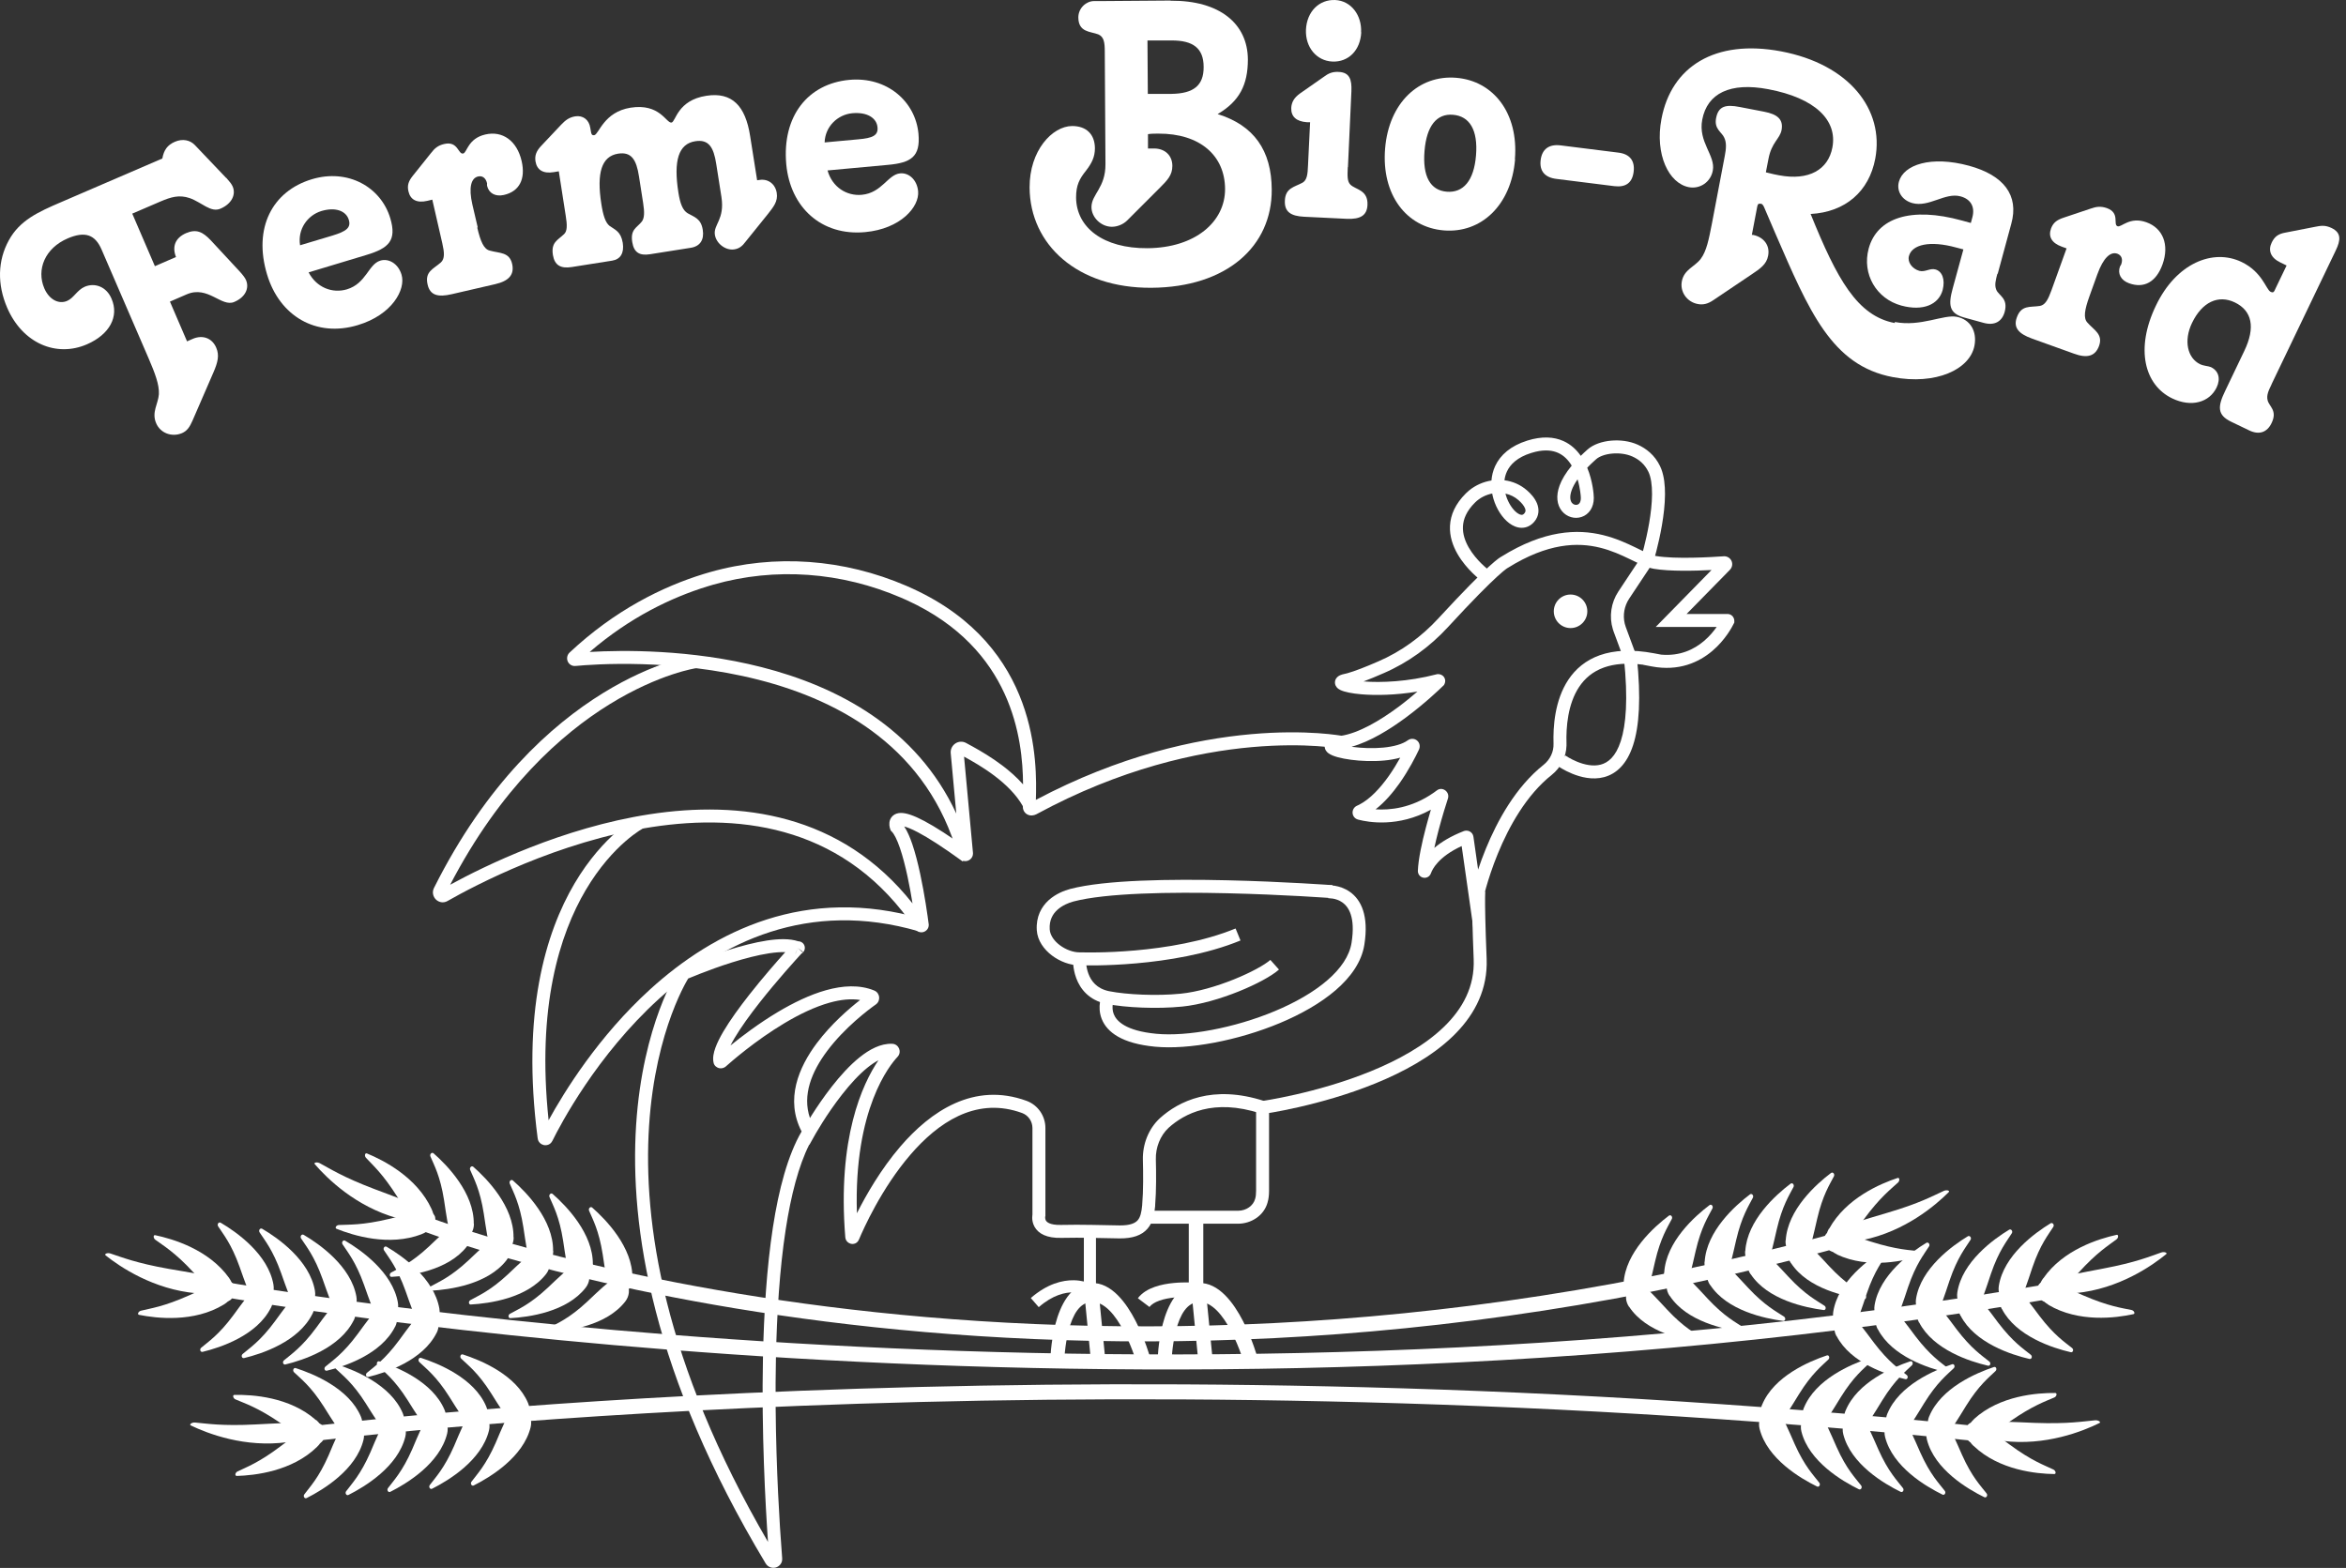 <svg xmlns="http://www.w3.org/2000/svg" fill="none" viewBox="0 0 196 131" height="131" width="196">
<rect x="0" y="0" width="196" height="131" fill="#333333" stroke="none"/>
<path fill="white" d="M125.438 46.505C129.001 44.29 131.772 44.175 133.938 44.709C135.007 44.972 135.908 45.388 136.647 45.745C137.022 45.927 137.342 46.087 137.636 46.215C137.93 46.342 138.162 46.422 138.351 46.454C139.963 46.73 142.984 46.55 144.013 46.477L144.031 46.475H144.051C144.327 46.475 144.568 46.639 144.67 46.884C144.774 47.133 144.715 47.417 144.522 47.612L144.523 47.613L140.908 51.298H144.326C144.427 51.298 144.548 51.325 144.659 51.405C144.766 51.483 144.824 51.581 144.853 51.655C144.881 51.724 144.89 51.785 144.893 51.818C144.896 51.852 144.896 51.881 144.896 51.883V52.011L144.838 52.126C144.717 52.367 144.154 53.458 143.054 54.389C141.937 55.333 140.263 56.111 137.986 55.678L137.283 55.545L137.285 55.537C135.905 55.358 134.839 55.474 134.017 55.765C133.065 56.102 132.402 56.685 131.934 57.387C130.98 58.819 130.833 60.764 130.875 62.102V62.295C130.849 63.253 130.389 64.142 129.648 64.737L129.644 64.74C127.522 66.423 126.068 69.057 125.14 71.32C124.679 72.444 124.355 73.462 124.146 74.196C124.042 74.563 123.965 74.859 123.916 75.062C123.892 75.164 123.874 75.243 123.863 75.295C123.857 75.321 123.853 75.34 123.85 75.353C123.849 75.359 123.848 75.364 123.847 75.367L123.846 75.37L123.218 78.411L122.117 70.689C120.142 71.6 119.66 72.65 119.552 72.957L119.551 72.956C119.521 73.045 119.471 73.131 119.395 73.198C119.28 73.301 119.141 73.341 119.02 73.341C118.9 73.341 118.761 73.301 118.645 73.198C118.52 73.087 118.458 72.931 118.458 72.776V72.755C118.496 71.758 118.808 70.357 119.129 69.136C119.27 68.601 119.415 68.091 119.546 67.649C116.817 69.151 114.307 68.697 113.491 68.484C113.488 68.484 113.485 68.482 113.481 68.481C113.474 68.479 113.465 68.479 113.458 68.477V68.474C113.156 68.397 113.002 68.129 113.002 67.888C113.002 67.654 113.137 67.419 113.38 67.314L113.562 67.228C114.467 66.763 115.316 65.842 116.027 64.838C116.401 64.308 116.723 63.773 116.984 63.303C116.562 63.421 116.112 63.496 115.669 63.539C114.713 63.631 113.703 63.588 112.872 63.478C112.456 63.423 112.076 63.35 111.763 63.264C111.473 63.185 111.168 63.076 110.964 62.916C110.871 62.842 110.68 62.663 110.673 62.374C110.665 62.057 110.877 61.866 110.998 61.785C111.129 61.697 111.286 61.64 111.437 61.597C111.595 61.553 111.785 61.515 112.004 61.483C113.498 61.266 115.283 60.211 116.819 59.072C117.418 58.628 117.961 58.177 118.422 57.782C116.565 58.087 114.902 58.109 113.723 58.007C112.965 57.942 112.335 57.82 111.988 57.652C111.903 57.61 111.772 57.538 111.672 57.413C111.618 57.346 111.556 57.243 111.537 57.106C111.516 56.961 111.55 56.824 111.613 56.714C111.721 56.528 111.898 56.443 111.984 56.407C112.09 56.362 112.21 56.329 112.332 56.305L112.565 56.249C113.161 56.085 114.117 55.714 115.157 55.257L115.16 55.256C117.063 54.436 118.764 53.197 120.174 51.662C122.338 49.31 123.628 48.036 124.383 47.348C124.76 47.004 125.008 46.801 125.168 46.681C125.249 46.621 125.311 46.58 125.357 46.551C125.38 46.537 125.4 46.526 125.418 46.516C125.425 46.513 125.431 46.508 125.438 46.505ZM142.992 47.625C141.602 47.695 139.494 47.748 138.169 47.522C137.85 47.467 137.524 47.346 137.204 47.207C136.884 47.068 136.532 46.893 136.176 46.721C135.448 46.369 134.632 45.994 133.678 45.759C131.805 45.298 129.319 45.354 125.971 47.447L125.937 47.468L125.921 47.475C125.905 47.485 125.871 47.508 125.816 47.55C125.692 47.642 125.472 47.819 125.112 48.148C124.39 48.806 123.125 50.053 120.972 52.394C119.466 54.034 117.642 55.363 115.591 56.247C115.014 56.501 114.438 56.74 113.92 56.934C115.375 57.047 117.613 56.966 120.017 56.34L120.085 56.324H120.154C120.234 56.324 120.389 56.34 120.531 56.453C120.612 56.518 120.699 56.626 120.731 56.779C120.762 56.931 120.725 57.062 120.681 57.15L120.641 57.232L120.576 57.295C120.265 57.599 119.035 58.777 117.464 59.942C116.132 60.929 114.489 61.955 112.922 62.39C112.952 62.394 112.983 62.401 113.015 62.405C113.778 62.506 114.705 62.544 115.566 62.462C116.445 62.377 117.175 62.173 117.612 61.855C117.817 61.704 118.11 61.677 118.345 61.838C118.62 62.028 118.664 62.361 118.558 62.608L118.551 62.624C118.284 63.196 117.707 64.336 116.909 65.464C116.368 66.228 115.697 67.018 114.927 67.62C116.111 67.7 117.918 67.528 119.768 66.239L120.03 66.049C120.484 65.681 121.115 66.136 120.982 66.671L120.978 66.689L120.972 66.707C120.837 67.12 120.493 68.203 120.175 69.411C120.05 69.886 119.935 70.374 119.834 70.842C120.395 70.366 121.181 69.873 122.282 69.443L122.295 69.437L122.307 69.433C122.419 69.396 122.587 69.375 122.759 69.451C122.944 69.534 123.075 69.708 123.101 69.914L123.49 72.654C123.668 72.123 123.882 71.532 124.138 70.909C125.09 68.586 126.631 65.748 128.969 63.893C129.507 63.46 129.815 62.812 129.792 62.139C129.748 60.748 129.883 58.511 131.033 56.786C131.618 55.909 132.463 55.166 133.656 54.744C134.842 54.325 136.335 54.233 138.202 54.585L138.786 54.695C140.372 54.833 141.535 54.254 142.355 53.561C142.82 53.167 143.174 52.737 143.423 52.381H138.329L142.992 47.625ZM125.926 47.472H125.923C125.925 47.471 125.928 47.472 125.93 47.471C125.929 47.471 125.927 47.471 125.926 47.472Z"></path>
<path fill="white" d="M136.749 54.873C137.117 58.347 136.947 60.696 136.441 62.255C135.926 63.841 135.045 64.654 134.017 64.929C133.036 65.191 132.044 64.926 131.349 64.641C130.993 64.495 130.694 64.336 130.483 64.212C130.377 64.15 130.293 64.096 130.233 64.057C130.204 64.038 130.181 64.022 130.164 64.011C130.156 64.005 130.149 64 130.145 63.997C130.142 63.995 130.139 63.994 130.137 63.992L130.136 63.991C130.139 63.986 130.168 63.944 130.449 63.55C130.735 63.149 130.761 63.113 130.764 63.11H130.765C130.767 63.111 130.771 63.114 130.776 63.118C130.787 63.126 130.804 63.137 130.827 63.152C130.873 63.182 130.942 63.226 131.03 63.278C131.208 63.382 131.461 63.518 131.759 63.64C132.372 63.891 133.095 64.054 133.737 63.883C134.332 63.724 134.981 63.243 135.41 61.921C135.847 60.573 136.034 58.4 135.672 54.986L136.749 54.873Z"></path>
<path fill="white" d="M131.214 52.475C131.988 52.475 132.615 51.848 132.615 51.075C132.615 50.301 131.988 49.674 131.214 49.674C130.441 49.674 129.814 50.301 129.814 51.075C129.814 51.848 130.441 52.475 131.214 52.475Z"></path>
<path fill="white" d="M132.074 41.602C132.074 41.473 132.026 40.804 131.801 40.048C131.565 40.386 131.408 40.684 131.314 40.941C131.089 41.553 131.218 41.878 131.331 42.017C131.458 42.172 131.65 42.212 131.792 42.165C131.897 42.129 132.074 42.01 132.074 41.602ZM125.813 41.379C126.012 42.042 126.385 42.579 126.74 42.844C126.915 42.975 127.049 43.014 127.13 43.015C127.189 43.016 127.262 43 127.354 42.894C127.467 42.762 127.48 42.642 127.407 42.462C127.319 42.248 127.119 42.008 126.874 41.795L126.871 41.791C126.554 41.511 126.177 41.329 125.777 41.241C125.788 41.287 125.8 41.334 125.813 41.379ZM133.157 41.602C133.157 42.4 132.75 42.985 132.138 43.191C131.563 43.384 130.904 43.202 130.495 42.703C130.072 42.188 129.98 41.431 130.297 40.567C130.482 40.064 130.81 39.51 131.311 38.904C131.029 38.438 130.662 38.057 130.18 37.84C129.727 37.635 129.119 37.55 128.292 37.744L127.924 37.846C126.772 38.206 126.179 38.793 125.899 39.395C125.791 39.628 125.724 39.875 125.693 40.127C126.375 40.215 127.033 40.493 127.583 40.977H127.584C127.887 41.241 128.23 41.614 128.409 42.053C128.602 42.526 128.609 43.099 128.174 43.603H128.172C127.889 43.93 127.52 44.103 127.116 44.098C126.734 44.093 126.382 43.929 126.091 43.712C125.511 43.278 125.025 42.522 124.775 41.688C124.732 41.541 124.697 41.389 124.668 41.234C124.144 41.337 123.638 41.587 123.234 41.986C122.512 42.701 122.254 43.382 122.223 43.985C122.192 44.602 122.396 45.204 122.714 45.755C123.032 46.305 123.448 46.774 123.791 47.11C123.961 47.276 124.11 47.407 124.216 47.495C124.268 47.538 124.309 47.571 124.337 47.592C124.351 47.603 124.362 47.611 124.368 47.616C124.37 47.618 124.372 47.619 124.374 47.62C124.373 47.621 124.362 47.636 124.052 48.056C123.756 48.456 123.733 48.489 123.731 48.492H123.729V48.49L123.712 48.479L123.522 48.327C123.398 48.224 123.228 48.073 123.034 47.884C122.649 47.508 122.162 46.962 121.778 46.298C121.394 45.634 121.096 44.821 121.142 43.929C121.188 43.022 121.585 42.097 122.473 41.217L122.739 40.977C123.281 40.534 123.932 40.252 124.606 40.145C124.639 39.74 124.734 39.332 124.916 38.938C125.347 38.011 126.213 37.246 127.601 36.812L127.603 36.81C128.815 36.434 129.816 36.487 130.626 36.853C131.253 37.136 131.72 37.587 132.068 38.085C132.243 37.913 132.429 37.736 132.631 37.558C133.132 37.114 133.875 36.881 134.601 36.816C135.336 36.75 136.142 36.846 136.819 37.15C137.534 37.466 138.249 38.025 138.69 38.941L138.8 39.198C139.034 39.816 139.108 40.559 139.105 41.296C139.101 42.151 138.99 43.061 138.848 43.886C138.706 44.714 138.53 45.469 138.39 46.017C138.32 46.291 138.259 46.515 138.215 46.67C138.193 46.748 138.175 46.809 138.163 46.85C138.157 46.871 138.152 46.887 138.149 46.898C138.147 46.904 138.145 46.908 138.145 46.911L138.143 46.914V46.915L138.121 46.991L138.077 47.056L136.113 50.015C135.702 50.635 135.569 51.394 135.743 52.111L135.836 52.416L135.838 52.417L136.703 54.757L135.688 55.132L134.822 52.794L134.75 52.581C134.422 51.508 134.594 50.35 135.21 49.418L137.129 46.525C137.14 46.487 137.155 46.437 137.173 46.374C137.215 46.227 137.273 46.013 137.341 45.749C137.476 45.221 137.645 44.494 137.781 43.703C137.917 42.91 138.018 42.064 138.022 41.29C138.026 40.505 137.929 39.853 137.716 39.412L137.714 39.411C137.405 38.769 136.908 38.374 136.382 38.142L136.378 38.14C135.901 37.926 135.287 37.842 134.698 37.895C134.1 37.949 133.614 38.135 133.35 38.369H133.349C133.069 38.616 132.823 38.853 132.607 39.078C133.079 40.217 133.157 41.364 133.157 41.602Z"></path>
<path fill="white" d="M59.312 47.803C64.758 46.257 70.506 46.702 75.721 48.945L76.268 49.189C86.85 54.052 86.627 63.809 86.544 66.829C93.566 63.108 99.893 61.754 104.504 61.343C106.86 61.132 108.767 61.167 110.089 61.255C110.75 61.299 111.266 61.356 111.618 61.403C111.794 61.426 111.93 61.447 112.023 61.462C112.069 61.47 112.105 61.476 112.13 61.481C112.142 61.483 112.151 61.484 112.158 61.485C112.161 61.486 112.164 61.487 112.166 61.488H112.169L111.966 62.551C111.965 62.551 111.963 62.551 111.961 62.551C111.956 62.55 111.949 62.548 111.939 62.547C111.92 62.543 111.889 62.538 111.848 62.531C111.766 62.518 111.64 62.498 111.476 62.476C111.145 62.432 110.653 62.377 110.017 62.335C108.745 62.251 106.894 62.217 104.6 62.421C100.013 62.831 93.653 64.197 86.594 68.026L86.579 68.035V68.033C86.388 68.129 86.092 68.197 85.813 68.038C85.527 67.874 85.445 67.581 85.451 67.347C84.904 66.381 84.028 65.531 83.092 64.823C82.157 64.115 81.204 63.578 80.544 63.217L81.288 71.254L81.29 71.279V71.303C81.29 71.651 81.034 71.893 80.755 71.939C80.618 71.962 80.46 71.941 80.318 71.853C80.175 71.765 80.083 71.628 80.042 71.48L80.04 71.481C77.53 62.619 70.374 58.579 63.36 56.791C56.342 55.002 49.574 55.499 48.08 55.642L48.079 55.64C47.751 55.674 47.505 55.464 47.419 55.227C47.338 55.003 47.379 54.727 47.574 54.532L47.587 54.52C51.38 50.963 55.383 49.004 58.786 47.958L59.312 47.803ZM75.294 49.941C70.298 47.791 64.804 47.368 59.606 48.843L59.105 48.993C56.114 49.912 52.637 51.568 49.265 54.471C51.963 54.314 57.699 54.229 63.628 55.74C69.95 57.352 76.572 60.803 79.895 67.973L79.43 62.936V62.934C79.362 62.239 80.1 61.736 80.72 62.079L81.291 62.39C81.952 62.757 82.854 63.286 83.745 63.96C84.339 64.41 84.944 64.936 85.473 65.536C85.446 61.756 84.588 54.201 75.808 50.169L75.294 49.941Z"></path>
<path fill="white" d="M58 54.755C58.001 54.755 58.002 54.755 58.079 55.291L58.157 55.827C58.156 55.827 58.154 55.826 58.152 55.827C58.148 55.827 58.14 55.829 58.13 55.831C58.109 55.834 58.077 55.84 58.034 55.848C57.946 55.864 57.813 55.891 57.639 55.931C57.291 56.011 56.779 56.146 56.135 56.361C54.846 56.792 53.028 57.546 50.941 58.833C46.897 61.327 41.821 65.835 37.609 73.92C40.487 72.349 47.003 69.15 54.275 68.032C61.817 66.873 70.265 67.944 76.238 75.479C76.126 74.793 75.987 74.009 75.82 73.231C75.636 72.378 75.423 71.543 75.188 70.855C74.943 70.141 74.703 69.677 74.504 69.478L74.421 69.395L74.38 69.286L74.886 69.094C74.379 69.285 74.379 69.285 74.378 69.285V69.282C74.378 69.28 74.376 69.278 74.376 69.276C74.374 69.272 74.373 69.268 74.371 69.263C74.368 69.254 74.365 69.24 74.36 69.225C74.351 69.196 74.339 69.156 74.329 69.108C74.31 69.019 74.29 68.877 74.308 68.719C74.327 68.557 74.393 68.34 74.582 68.166C74.772 67.991 75.017 67.924 75.261 67.921C75.715 67.916 76.34 68.127 77.217 68.592C78.117 69.069 79.357 69.855 81.067 71.097L80.749 71.535L80.43 71.974C78.74 70.746 77.546 69.992 76.709 69.548C76.151 69.252 75.779 69.114 75.543 69.052C75.808 69.444 76.026 69.965 76.212 70.506C76.466 71.25 76.689 72.131 76.877 73.004C77.253 74.752 77.501 76.52 77.589 77.214L77.593 77.247V77.283C77.593 77.609 77.355 77.822 77.12 77.878C76.88 77.934 76.611 77.843 76.458 77.611V77.613C70.78 69.176 62.239 67.904 54.44 69.103C46.626 70.304 39.667 73.979 37.382 75.283L37.379 75.284C37.02 75.487 36.637 75.372 36.413 75.149C36.192 74.928 36.082 74.561 36.248 74.207L36.254 74.195C40.632 65.445 46.038 60.584 50.373 57.911C52.538 56.575 54.432 55.789 55.791 55.334C56.47 55.108 57.016 54.964 57.395 54.876C57.585 54.833 57.733 54.802 57.835 54.783C57.886 54.774 57.926 54.767 57.954 54.762C57.968 54.76 57.98 54.759 57.987 54.758C57.991 54.757 57.994 54.755 57.996 54.755H58Z"></path>
<path fill="white" d="M53.766 69.186L53.746 69.196C53.73 69.205 53.704 69.219 53.67 69.24C53.6 69.28 53.495 69.345 53.359 69.436C53.088 69.616 52.696 69.902 52.231 70.308C51.303 71.121 50.08 72.423 48.936 74.362C46.755 78.058 44.835 84.112 45.834 93.596C47.135 91.224 49.989 86.594 54.321 82.655C59.673 77.789 67.332 73.933 77.074 76.776L76.77 77.816C67.511 75.114 60.231 78.745 55.05 83.456C49.858 88.177 46.828 93.94 46.147 95.325L46.144 95.323C45.985 95.658 45.64 95.719 45.418 95.666C45.221 95.619 44.958 95.44 44.924 95.112L44.921 95.113C43.551 84.628 45.58 77.919 48.002 73.812C49.212 71.763 50.513 70.374 51.519 69.493C52.022 69.053 52.45 68.739 52.757 68.534C52.911 68.432 53.034 68.357 53.121 68.306C53.164 68.281 53.2 68.26 53.224 68.247C53.236 68.24 53.246 68.235 53.254 68.231L53.265 68.226L53.266 68.224L53.766 69.186Z"></path>
<path fill="white" d="M65.607 79.55C65.229 79.537 64.774 79.57 64.255 79.649C63.29 79.796 62.202 80.083 61.17 80.406C60.141 80.729 59.183 81.084 58.481 81.358C58.13 81.495 57.844 81.612 57.646 81.694C57.588 81.718 57.537 81.738 57.495 81.756C57.486 81.771 57.477 81.788 57.467 81.805C57.391 81.933 57.279 82.128 57.144 82.389C56.873 82.912 56.503 83.701 56.115 84.747C55.339 86.838 54.492 89.964 54.227 94.067C53.711 102.049 55.397 113.77 64.163 128.826C63.945 125.673 63.615 119.681 63.743 113.438C63.819 109.729 64.055 105.919 64.572 102.556C65.064 99.359 65.82 96.509 66.972 94.535C65.584 91.861 66.728 89.178 68.239 87.159C69.435 85.561 70.931 84.272 71.861 83.548C71.101 83.425 70.241 83.513 69.317 83.771C68.071 84.118 66.766 84.754 65.544 85.483C63.102 86.939 61.074 88.716 60.633 89.108L60.604 89.133L60.573 89.154C60.399 89.27 60.2 89.277 60.053 89.238C59.915 89.201 59.66 89.063 59.612 88.763C59.529 88.374 59.625 87.943 59.767 87.548C59.917 87.131 60.151 86.668 60.432 86.189C60.997 85.23 61.79 84.142 62.601 83.109C63.716 81.691 64.889 80.351 65.607 79.55ZM87.324 101.658C87.322 101.674 87.32 101.703 87.32 101.738C87.321 101.81 87.336 101.892 87.376 101.967C87.431 102.067 87.654 102.368 88.647 102.342C90.32 102.298 92.354 102.37 93.546 102.384C94.471 102.391 94.86 102.172 95.055 101.947C95.272 101.695 95.369 101.304 95.427 100.689V100.65L95.428 100.627C95.526 99.505 95.513 98.001 95.484 96.89C95.452 95.64 95.936 94.313 96.916 93.416L96.92 93.412C98.457 92.032 101.282 90.574 105.651 92L105.316 93.031C101.368 91.742 98.937 93.057 97.643 94.218C96.922 94.881 96.542 95.891 96.567 96.862C96.596 97.96 96.609 99.491 96.51 100.674V100.757L96.507 100.782C96.449 101.405 96.337 102.116 95.874 102.653C95.386 103.219 94.62 103.476 93.539 103.468H93.536C92.302 103.454 90.323 103.382 88.675 103.425C87.46 103.456 86.751 103.079 86.426 102.486C86.278 102.214 86.24 101.945 86.237 101.754C86.236 101.657 86.243 101.574 86.251 101.514C86.253 101.502 86.255 101.491 86.257 101.48V94.248C86.257 93.689 85.916 93.19 85.4 92.996L85.05 92.876C81.446 91.75 78.395 93.761 76.046 96.494C73.635 99.3 72.123 102.703 71.761 103.569L71.758 103.567C71.705 103.699 71.607 103.818 71.461 103.883C71.304 103.953 71.151 103.938 71.046 103.906C70.861 103.848 70.643 103.668 70.623 103.374L70.622 103.375C69.945 95.084 72.054 90.561 73.39 88.588C73.11 88.733 72.814 88.93 72.504 89.177C71.76 89.772 71.02 90.593 70.357 91.439C69.697 92.281 69.126 93.129 68.721 93.77C68.519 94.089 68.358 94.357 68.249 94.543C68.194 94.635 68.151 94.708 68.123 94.757C68.109 94.781 68.099 94.8 68.092 94.812C68.088 94.818 68.085 94.823 68.084 94.826L68.082 94.829L67.622 95.651L67.61 95.63C66.722 97.397 66.083 99.862 65.643 102.721C65.135 106.018 64.902 109.777 64.826 113.46C64.713 118.986 64.958 124.317 65.166 127.63L65.348 130.202V130.207C65.376 130.598 65.109 130.878 64.819 130.962C64.523 131.048 64.167 130.948 63.972 130.631L63.968 130.625C54.459 114.802 52.599 102.438 53.145 93.997C53.418 89.78 54.29 86.551 55.099 84.37C55.504 83.28 55.894 82.451 56.184 81.891C56.329 81.612 56.448 81.398 56.533 81.254C56.576 81.182 56.61 81.127 56.634 81.089C56.645 81.07 56.655 81.055 56.662 81.045L56.673 81.028C56.673 81.028 56.674 81.027 56.767 81.089L56.675 81.027L56.763 80.893L56.91 80.828C56.911 80.828 56.914 80.826 56.916 80.825C56.919 80.823 56.925 80.821 56.932 80.818C56.947 80.812 56.968 80.804 56.995 80.793C57.049 80.769 57.13 80.735 57.231 80.692C57.435 80.608 57.729 80.488 58.087 80.349C58.804 80.069 59.787 79.706 60.846 79.374C61.902 79.043 63.05 78.737 64.093 78.579C65.03 78.437 65.971 78.403 66.69 78.644C66.933 78.646 67.14 78.801 67.213 79.02C67.251 79.133 67.254 79.269 67.201 79.402C67.15 79.527 67.059 79.618 66.956 79.676C66.492 80.18 64.918 81.913 63.451 83.779C62.651 84.797 61.894 85.84 61.366 86.738C61.238 86.954 61.125 87.159 61.03 87.35C61.975 86.581 63.395 85.504 64.988 84.553C66.254 83.799 67.651 83.11 69.025 82.727C70.395 82.346 71.802 82.25 73.041 82.758L73.04 82.76C73.304 82.863 73.424 83.101 73.448 83.29C73.472 83.485 73.412 83.732 73.204 83.899L73.191 83.909L73.177 83.919C72.578 84.342 70.583 85.833 69.106 87.808C67.814 89.534 67.011 91.493 67.669 93.413C67.713 93.343 67.757 93.268 67.806 93.192C68.223 92.532 68.814 91.65 69.504 90.77C70.191 89.894 70.99 89 71.827 88.331C72.641 87.68 73.575 87.173 74.525 87.209C74.529 87.209 74.534 87.209 74.538 87.209C74.542 87.209 74.547 87.21 74.552 87.21C74.85 87.221 75.043 87.427 75.118 87.615C75.192 87.798 75.195 88.078 74.989 88.294L74.99 88.296C74.361 88.96 71.317 92.64 71.592 101.366C72.359 99.843 73.59 97.692 75.224 95.789C77.735 92.867 81.356 90.362 85.772 91.978L85.775 91.979C86.728 92.334 87.34 93.248 87.34 94.248V101.592L87.324 101.654V101.658ZM66.456 79.67C66.46 79.672 66.463 79.673 66.466 79.674L66.656 79.202L67.05 79.569C67.067 79.551 67.082 79.538 67.089 79.528L66.656 79.202L66.456 79.67ZM87.326 101.649L87.327 101.647L87.326 101.652V101.649Z"></path>
<path fill="white" d="M95.304 73.583C97.625 73.484 100.18 73.493 102.551 73.548C104.922 73.603 107.116 73.705 108.716 73.793C109.516 73.837 110.168 73.878 110.621 73.907C110.847 73.922 111.024 73.934 111.144 73.943C111.204 73.947 111.25 73.949 111.281 73.951C111.296 73.952 111.308 73.953 111.316 73.954C111.32 73.954 111.322 73.955 111.324 73.955H111.327L111.248 75.035H111.245C111.244 75.035 111.241 75.034 111.237 75.034C111.229 75.034 111.218 75.032 111.203 75.031C111.173 75.029 111.127 75.027 111.068 75.023C110.949 75.014 110.775 75.002 110.55 74.988C110.101 74.958 109.453 74.917 108.657 74.873C107.064 74.786 104.882 74.686 102.525 74.631C100.167 74.576 97.638 74.567 95.351 74.665C93.054 74.763 91.036 74.964 89.681 75.32C89.293 75.424 88.759 75.638 88.346 76.011C87.951 76.367 87.654 76.876 87.7 77.651L87.724 77.822C87.808 78.223 88.094 78.63 88.537 78.965C89.04 79.346 89.665 79.57 90.193 79.57H90.503C90.506 79.57 90.511 79.572 90.517 79.572C90.53 79.572 90.551 79.573 90.578 79.573C90.631 79.574 90.711 79.575 90.815 79.576C91.023 79.578 91.329 79.579 91.714 79.573C92.484 79.561 93.569 79.52 94.825 79.41C97.346 79.188 100.522 78.686 103.228 77.575L103.434 78.076L103.638 78.578C100.785 79.748 97.484 80.263 94.919 80.488C93.633 80.602 92.521 80.643 91.731 80.656C91.336 80.662 91.021 80.661 90.803 80.659C90.695 80.658 90.611 80.657 90.554 80.656C90.525 80.656 90.503 80.654 90.487 80.653H90.193C89.392 80.653 88.543 80.328 87.883 79.828C87.227 79.331 86.677 78.596 86.62 77.722V77.719C86.551 76.575 87.011 75.757 87.619 75.207C88.209 74.675 88.925 74.403 89.403 74.275L89.404 74.274C90.879 73.887 92.995 73.681 95.304 73.583Z"></path>
<path fill="white" d="M89.652 80.078L90.732 80.146C90.732 80.148 90.733 80.153 90.732 80.16C90.732 80.174 90.731 80.197 90.731 80.228C90.731 80.289 90.734 80.382 90.744 80.496C90.764 80.725 90.815 81.032 90.931 81.347C91.157 81.96 91.623 82.601 92.664 82.815C94.136 83.107 96.667 83.221 98.627 83.024H98.629C100.025 82.886 101.658 82.404 103.085 81.83C104.526 81.249 105.673 80.61 106.133 80.2L106.494 80.603L106.854 81.007C106.246 81.549 104.953 82.246 103.49 82.835C102.01 83.43 100.271 83.951 98.736 84.103V84.101C96.683 84.308 94.045 84.192 92.456 83.877H92.451C90.955 83.571 90.237 82.596 89.915 81.722C89.757 81.294 89.691 80.888 89.665 80.593C89.652 80.445 89.648 80.321 89.648 80.232C89.648 80.188 89.649 80.151 89.649 80.125C89.65 80.112 89.65 80.102 89.651 80.094V80.078H89.652Z"></path>
<path fill="white" d="M111.093 73.967C111.201 73.97 111.35 73.979 111.525 74.008C111.871 74.066 112.338 74.201 112.782 74.517C113.722 75.185 114.369 76.508 113.988 78.924C113.762 80.374 112.84 81.654 111.585 82.734C110.326 83.817 108.687 84.742 106.926 85.478C103.416 86.945 99.3 87.715 96.508 87.452C93.742 87.191 92.489 86.245 92.048 85.141C91.838 84.613 91.843 84.112 91.896 83.753C91.923 83.573 91.963 83.423 91.996 83.316C92.013 83.263 92.028 83.22 92.04 83.188C92.046 83.172 92.051 83.158 92.055 83.148C92.057 83.144 92.06 83.139 92.061 83.136C92.062 83.134 92.063 83.131 92.064 83.13V83.129L92.065 83.127C92.069 83.128 92.108 83.147 92.56 83.347C93.028 83.555 93.054 83.566 93.055 83.566V83.564L93.057 83.563C93.056 83.565 93.055 83.569 93.052 83.574C93.047 83.587 93.038 83.611 93.028 83.642C93.009 83.704 92.985 83.797 92.968 83.911C92.934 84.142 92.934 84.44 93.054 84.74C93.274 85.293 94.021 86.129 96.61 86.373C99.175 86.615 103.11 85.899 106.509 84.478C108.203 83.77 109.733 82.9 110.879 81.913C112.029 80.923 112.748 79.857 112.919 78.759V78.757C113.26 76.597 112.652 75.753 112.155 75.4C111.882 75.206 111.584 75.116 111.347 75.077C111.23 75.058 111.131 75.05 111.065 75.049H110.98C110.98 75.042 110.977 74.987 110.941 74.51L110.901 73.97H110.904C110.905 73.97 110.907 73.969 110.908 73.969C110.912 73.968 110.917 73.969 110.923 73.969C110.933 73.968 110.946 73.968 110.962 73.967C110.995 73.966 111.039 73.966 111.093 73.967Z"></path>
<path fill="white" d="M104.942 99.49V92.058L105.409 91.994H105.411C105.413 91.993 105.416 91.993 105.42 91.992C105.428 91.991 105.441 91.989 105.458 91.987C105.492 91.982 105.542 91.974 105.607 91.964C105.74 91.943 105.936 91.911 106.186 91.867C106.685 91.778 107.401 91.641 108.258 91.445C109.976 91.053 112.255 90.431 114.515 89.509C116.781 88.585 118.995 87.373 120.611 85.817C122.218 84.271 123.211 82.408 123.121 80.147C123.005 77.223 122.984 75.75 122.991 75.005C122.995 74.635 123.005 74.43 123.018 74.311C123.024 74.257 123.033 74.193 123.052 74.132C123.06 74.105 123.082 74.039 123.131 73.97C123.157 73.933 123.203 73.877 123.275 73.829C123.311 73.804 123.356 73.781 123.409 73.764C123.435 73.755 123.462 73.749 123.49 73.744C123.504 73.742 123.518 73.74 123.533 73.739C123.539 73.738 123.55 73.737 123.554 73.737C123.565 73.737 123.576 73.737 123.576 74.279C123.576 74.82 123.587 74.82 123.597 74.82C123.601 74.82 123.612 74.819 123.619 74.819C123.633 74.818 123.647 74.815 123.661 74.813C123.689 74.808 123.717 74.802 123.743 74.793C123.795 74.776 123.84 74.753 123.877 74.728C123.948 74.681 123.993 74.626 124.018 74.59C124.064 74.524 124.083 74.466 124.088 74.449C124.1 74.411 124.099 74.392 124.095 74.428C124.088 74.492 124.078 74.653 124.074 75.015C124.067 75.732 124.088 77.183 124.204 80.105L124.208 80.596C124.158 83.02 123.017 85.004 121.362 86.597C119.607 88.287 117.251 89.562 114.924 90.512C112.591 91.463 110.252 92.102 108.5 92.501C107.622 92.701 106.889 92.842 106.375 92.933C106.244 92.956 106.126 92.974 106.025 92.991V99.49C106.025 99.827 105.994 100.154 105.904 100.453L105.905 100.454C105.599 101.584 104.512 102.241 103.433 102.241H96.04V101.158H103.433C104.116 101.158 104.705 100.745 104.86 100.171L104.866 100.151C104.915 99.993 104.942 99.78 104.942 99.49Z"></path>
<path fill="white" d="M35.538 101.59C35.539 101.591 35.541 101.592 35.543 101.593C35.549 101.595 35.559 101.599 35.57 101.603C35.594 101.612 35.63 101.626 35.677 101.644C35.773 101.68 35.916 101.734 36.108 101.803C36.49 101.942 37.062 102.143 37.815 102.394C39.322 102.896 41.553 103.595 44.441 104.377C50.218 105.941 58.627 107.838 69.13 109.167C90.139 111.824 119.528 112.208 153.041 103.101L153.206 103.705L153.37 104.312C119.668 113.47 90.109 113.087 68.973 110.413C58.404 109.076 49.939 107.166 44.113 105.589C41.2 104.801 38.947 104.096 37.419 103.587C36.655 103.332 36.071 103.126 35.679 102.984C35.483 102.913 35.335 102.858 35.235 102.82C35.185 102.801 35.146 102.786 35.12 102.776C35.108 102.771 35.097 102.768 35.091 102.765C35.087 102.764 35.084 102.763 35.082 102.762L35.081 102.761C35.082 102.757 35.098 102.712 35.308 102.176C35.53 101.607 35.536 101.591 35.536 101.59H35.538Z"></path>
<path fill="white" d="M171.997 108.397C133.005 115.173 94.732 115.172 66.215 113.479C51.954 112.632 40.128 111.362 31.866 110.303C27.735 109.774 24.493 109.298 22.284 108.954C21.18 108.782 20.334 108.643 19.763 108.546C19.478 108.498 19.261 108.46 19.116 108.435C19.043 108.422 18.988 108.413 18.951 108.407C18.932 108.404 18.918 108.4 18.909 108.398C18.904 108.398 18.901 108.397 18.899 108.397H18.896C18.895 108.397 18.894 108.396 19.006 107.778C19.117 107.16 19.118 107.16 19.119 107.16H19.12C19.122 107.161 19.126 107.161 19.13 107.162C19.139 107.163 19.153 107.166 19.171 107.169C19.207 107.175 19.26 107.185 19.332 107.197C19.475 107.222 19.689 107.259 19.972 107.307C20.538 107.402 21.38 107.54 22.479 107.712C24.677 108.054 27.906 108.529 32.025 109.057C40.264 110.112 52.061 111.379 66.289 112.224C94.749 113.913 132.918 113.913 171.783 107.159L171.997 108.397Z"></path>
<path fill="white" d="M66.91 116.197C91.964 115.221 126.6 115.22 164.922 119.123L164.795 120.373C126.546 116.479 91.971 116.478 66.96 117.452C54.455 117.939 44.342 118.669 37.356 119.278C33.864 119.582 31.152 119.856 29.316 120.053C28.398 120.152 27.699 120.231 27.229 120.286C26.994 120.314 26.816 120.335 26.697 120.349C26.639 120.357 26.594 120.363 26.565 120.366C26.55 120.368 26.538 120.37 26.531 120.371H26.521C26.52 120.365 26.512 120.307 26.442 119.749C26.371 119.186 26.365 119.131 26.365 119.126L26.367 119.124C26.369 119.124 26.372 119.125 26.376 119.124C26.384 119.123 26.395 119.122 26.41 119.12C26.44 119.116 26.486 119.11 26.547 119.103C26.667 119.088 26.846 119.066 27.082 119.038C27.556 118.983 28.26 118.903 29.182 118.804C31.026 118.606 33.746 118.331 37.248 118.026C44.251 117.416 54.384 116.685 66.91 116.197Z"></path>
<path fill="white" d="M91.564 102.883V108.647L90.808 108.217H90.809L90.811 108.219H90.812C90.812 108.218 90.808 108.217 90.804 108.215C90.795 108.21 90.779 108.202 90.757 108.192C90.712 108.171 90.639 108.141 90.543 108.11C90.35 108.048 90.064 107.983 89.705 107.976C89.001 107.964 87.969 108.181 86.784 109.213L86.452 108.832L86.121 108.45C87.491 107.258 88.763 106.949 89.722 106.965C90.042 106.971 90.321 107.015 90.553 107.068V102.883H91.564Z"></path>
<path fill="white" d="M100.531 101.699V108.442L99.87 108.381C99.869 108.381 99.867 108.382 99.864 108.381C99.859 108.381 99.851 108.381 99.84 108.38C99.818 108.378 99.785 108.376 99.741 108.373C99.654 108.368 99.528 108.361 99.372 108.357C99.058 108.351 98.632 108.356 98.18 108.4C97.725 108.444 97.262 108.526 96.868 108.666C96.467 108.808 96.189 108.991 96.033 109.198L95.549 108.833L95.065 108.466C95.422 107.995 95.948 107.705 96.463 107.523C96.984 107.338 97.552 107.242 98.062 107.193C98.537 107.147 98.981 107.141 99.318 107.146V101.699H100.531Z"></path>
<path fill="white" d="M91.174 107.194C92.864 107.134 94.113 108.885 94.876 110.363C95.273 111.13 95.577 111.895 95.78 112.465C95.882 112.752 95.96 112.993 96.013 113.163C96.039 113.248 96.06 113.316 96.074 113.364C96.081 113.387 96.087 113.406 96.091 113.419C96.092 113.425 96.094 113.43 96.095 113.434L96.096 113.44V113.442L95.002 114V113.998C95.001 113.996 95 113.994 94.999 113.99C94.997 113.982 94.992 113.967 94.987 113.948C94.975 113.911 94.959 113.852 94.936 113.778C94.889 113.63 94.819 113.414 94.727 113.155C94.542 112.635 94.269 111.95 93.919 111.272C93.188 109.858 92.256 108.741 91.203 108.778C90.208 108.814 89.629 109.827 89.281 111.156C89.113 111.799 89.02 112.45 88.97 112.947C88.945 113.193 88.931 113.397 88.923 113.537C88.919 113.607 88.917 113.661 88.916 113.696C88.915 113.713 88.915 113.726 88.915 113.734C88.915 113.738 88.915 113.743 88.915 113.744L87.744 113.698V113.696C87.744 113.695 87.746 113.692 87.746 113.69C87.746 113.686 87.745 113.681 87.746 113.675C87.746 113.662 87.746 113.641 87.747 113.618C87.749 113.57 87.752 113.503 87.757 113.419C87.766 113.251 87.782 113.014 87.811 112.731C87.868 112.168 87.975 111.402 88.178 110.625C88.575 109.111 89.426 107.256 91.174 107.194Z"></path>
<path fill="white" d="M92.346 113.613L91.157 113.827L90.595 108.093L91.782 107.879L92.346 113.613Z"></path>
<path fill="white" d="M100.14 107.194C101.831 107.134 103.08 108.885 103.843 110.363C104.24 111.13 104.544 111.895 104.747 112.465C104.849 112.752 104.927 112.993 104.98 113.163C105.006 113.248 105.027 113.316 105.04 113.364C105.047 113.387 105.054 113.406 105.057 113.419C105.059 113.425 105.061 113.43 105.062 113.434L105.063 113.44V113.442L103.969 114V113.998C103.968 113.996 103.967 113.994 103.966 113.99C103.964 113.982 103.959 113.967 103.953 113.948C103.942 113.911 103.926 113.852 103.903 113.778C103.856 113.63 103.786 113.414 103.694 113.155C103.508 112.635 103.236 111.95 102.886 111.272C102.155 109.858 101.223 108.741 100.17 108.778C99.175 108.814 98.596 109.827 98.248 111.156C98.08 111.799 97.987 112.45 97.936 112.947C97.912 113.193 97.898 113.397 97.89 113.537C97.886 113.607 97.884 113.661 97.883 113.696C97.882 113.713 97.882 113.726 97.881 113.734C97.881 113.738 97.882 113.743 97.881 113.744L96.711 113.698V113.696C96.711 113.695 96.712 113.692 96.713 113.69C96.713 113.686 96.712 113.681 96.713 113.675C96.713 113.662 96.713 113.641 96.714 113.618C96.716 113.57 96.719 113.503 96.724 113.419C96.733 113.251 96.749 113.014 96.777 112.731C96.834 112.168 96.942 111.402 97.145 110.625C97.541 109.111 98.393 107.256 100.14 107.194Z"></path>
<path fill="white" d="M101.313 113.613L100.124 113.827L99.562 108.093L100.749 107.879L101.313 113.613Z"></path>
<path fill="white" d="M147.011 119.387C146.722 118.275 147.762 117.337 148.57 118.03C148.989 118.391 149.408 119.459 149.942 120.658C150.78 122.535 151.531 123.271 151.993 123.878C152.123 124.037 151.978 124.282 151.805 124.196C150.419 123.517 147.646 121.885 147.011 119.387Z"></path>
<path fill="white" d="M150.505 119.618C150.217 118.506 151.256 117.568 152.065 118.261C152.484 118.622 152.902 119.69 153.437 120.889C154.274 122.766 155.025 123.502 155.487 124.109C155.617 124.268 155.473 124.513 155.299 124.427C153.913 123.748 151.141 122.116 150.505 119.618Z"></path>
<path fill="white" d="M154 119.835C153.711 118.723 154.751 117.784 155.559 118.478C155.978 118.839 156.397 119.907 156.931 121.106C157.768 122.983 158.519 123.719 158.981 124.326C159.111 124.484 158.967 124.73 158.794 124.643C157.407 123.965 154.635 122.333 154 119.835Z"></path>
<path fill="white" d="M157.494 120.066C157.205 118.954 158.245 118.015 159.054 118.709C159.472 119.069 159.891 120.138 160.425 121.336C161.263 123.214 162.014 123.95 162.476 124.556C162.606 124.715 162.461 124.961 162.288 124.874C160.902 124.195 158.129 122.564 157.494 120.066Z"></path>
<path fill="white" d="M160.988 120.282C160.7 119.171 161.739 118.232 162.548 118.925C162.967 119.286 163.385 120.355 163.92 121.553C164.757 123.43 165.508 124.167 165.97 124.773C166.1 124.932 165.956 125.177 165.782 125.091C164.396 124.412 161.624 122.78 160.988 120.282Z"></path>
<path fill="white" d="M164.887 120.817C163.948 119.907 164.093 118.593 165.161 118.882C165.725 119.041 166.721 119.835 167.905 120.701C169.768 122.073 170.807 122.419 171.558 122.78C171.76 122.882 171.803 123.156 171.63 123.156C170.157 123.141 167.024 122.838 164.901 120.817H164.887Z"></path>
<path fill="white" d="M167.313 120.384C165.71 120.181 164.786 119.156 165.999 118.867C166.634 118.709 168.208 118.81 169.999 118.882C172.8 118.983 174.056 118.752 175.038 118.665C175.298 118.636 175.572 118.824 175.399 118.896C174.027 119.575 170.894 120.831 167.313 120.384Z"></path>
<path fill="white" d="M164.93 118.564C163.963 119.445 164.093 120.773 165.147 120.513C165.71 120.369 166.735 119.604 167.934 118.752C169.825 117.438 170.865 117.091 171.63 116.759C171.832 116.673 171.89 116.384 171.702 116.384C170.23 116.369 167.082 116.586 164.916 118.564H164.93Z"></path>
<path fill="white" d="M147.213 117.366C146.78 118.434 147.675 119.503 148.57 118.911C149.047 118.607 149.596 117.611 150.289 116.499C151.372 114.752 152.209 114.117 152.758 113.583C152.902 113.438 152.801 113.178 152.614 113.25C151.155 113.741 148.195 114.983 147.213 117.38V117.366Z"></path>
<path fill="white" d="M150.708 117.611C150.274 118.68 151.17 119.748 152.065 119.156C152.541 118.853 153.09 117.857 153.783 116.745C154.866 114.998 155.704 114.362 156.252 113.828C156.397 113.684 156.296 113.424 156.108 113.496C154.65 113.987 151.689 115.229 150.708 117.626V117.611Z"></path>
<path fill="white" d="M154.187 117.857C153.754 118.925 154.649 119.994 155.545 119.402C156.021 119.098 156.57 118.102 157.263 116.99C158.346 115.243 159.183 114.608 159.732 114.073C159.877 113.929 159.775 113.669 159.588 113.741C158.129 114.232 155.169 115.474 154.187 117.871V117.857Z"></path>
<path fill="white" d="M157.682 118.102C157.249 119.171 158.144 120.239 159.039 119.647C159.516 119.344 160.064 118.348 160.757 117.236C161.84 115.489 162.678 114.853 163.226 114.319C163.371 114.175 163.27 113.915 163.082 113.987C161.624 114.478 158.664 115.72 157.682 118.117V118.102Z"></path>
<path fill="white" d="M161.176 118.333C160.743 119.402 161.638 120.47 162.533 119.878C163.01 119.575 163.559 118.579 164.252 117.467C165.335 115.72 166.172 115.084 166.721 114.55C166.865 114.406 166.764 114.146 166.576 114.218C165.118 114.709 162.158 115.951 161.176 118.348V118.333Z"></path>
<path fill="white" d="M153.422 111.619C152.888 110.594 153.697 109.453 154.635 109.944C155.126 110.204 155.776 111.142 156.57 112.196C157.812 113.828 158.693 114.391 159.299 114.882C159.458 115.012 159.371 115.272 159.184 115.229C157.682 114.882 154.621 113.9 153.437 111.619H153.422Z"></path>
<path fill="white" d="M156.873 111.056C156.339 110.031 157.148 108.89 158.086 109.381C158.577 109.641 159.227 110.579 160.021 111.633C161.263 113.265 162.144 113.828 162.75 114.319C162.909 114.449 162.822 114.709 162.635 114.666C161.133 114.319 158.072 113.337 156.888 111.056H156.873Z"></path>
<path fill="white" d="M160.324 110.493C159.79 109.467 160.599 108.327 161.537 108.818C162.028 109.078 162.678 110.016 163.472 111.07C164.714 112.702 165.595 113.265 166.201 113.756C166.36 113.886 166.273 114.146 166.085 114.102C164.584 113.756 161.523 112.774 160.339 110.493H160.324Z"></path>
<path fill="white" d="M163.79 109.929C163.255 108.904 164.064 107.764 165.003 108.254C165.494 108.514 166.143 109.453 166.937 110.507C168.179 112.139 169.06 112.702 169.667 113.193C169.825 113.323 169.739 113.583 169.551 113.539C168.049 113.193 164.988 112.211 163.804 109.929H163.79Z"></path>
<path fill="white" d="M167.241 109.366C166.706 108.341 167.515 107.2 168.454 107.691C168.945 107.951 169.594 108.89 170.389 109.944C171.63 111.576 172.511 112.139 173.118 112.63C173.276 112.76 173.19 113.019 173.002 112.976C171.5 112.63 168.439 111.648 167.255 109.366H167.241Z"></path>
<path fill="white" d="M171.154 109.02C170.027 108.356 169.883 107.027 170.98 107.07C171.558 107.099 172.713 107.648 174.07 108.24C176.179 109.15 177.276 109.28 178.085 109.453C178.301 109.496 178.417 109.771 178.229 109.799C176.785 110.117 173.666 110.521 171.139 109.02H171.154Z"></path>
<path fill="white" d="M173.435 108.052C171.832 108.211 170.706 107.417 171.818 106.868C172.41 106.58 173.955 106.334 175.717 105.988C178.475 105.468 179.644 104.962 180.568 104.645C180.814 104.558 181.117 104.674 180.973 104.789C179.789 105.757 177.016 107.691 173.421 108.038L173.435 108.052Z"></path>
<path fill="white" d="M170.692 106.811C169.941 107.879 170.36 109.15 171.341 108.659C171.861 108.399 172.684 107.417 173.666 106.32C175.211 104.616 176.164 104.053 176.828 103.547C177.002 103.417 177.002 103.128 176.828 103.172C175.385 103.489 172.367 104.399 170.706 106.811H170.692Z"></path>
<path fill="white" d="M153.162 109.597C152.975 110.738 154.101 111.576 154.837 110.81C155.227 110.406 155.545 109.309 155.963 108.067C156.628 106.117 157.306 105.323 157.711 104.674C157.826 104.5 157.653 104.284 157.494 104.37C156.18 105.164 153.567 107.056 153.162 109.597Z"></path>
<path fill="white" d="M156.613 109.063C156.426 110.204 157.552 111.041 158.288 110.276C158.678 109.872 158.996 108.774 159.415 107.533C160.079 105.583 160.757 104.789 161.162 104.139C161.277 103.966 161.104 103.749 160.945 103.836C159.631 104.63 157.018 106.522 156.613 109.063Z"></path>
<path fill="white" d="M160.079 108.514C159.891 109.655 161.017 110.493 161.754 109.727C162.144 109.323 162.461 108.226 162.88 106.984C163.544 105.035 164.223 104.24 164.627 103.591C164.743 103.417 164.569 103.201 164.411 103.287C163.097 104.082 160.483 105.973 160.079 108.514Z"></path>
<path fill="white" d="M163.53 107.966C163.342 109.106 164.468 109.944 165.205 109.179C165.595 108.774 165.912 107.677 166.331 106.435C166.995 104.486 167.674 103.692 168.078 103.042C168.194 102.869 168.02 102.652 167.862 102.739C166.548 103.533 163.934 105.424 163.53 107.966Z"></path>
<path fill="white" d="M166.995 107.431C166.808 108.572 167.934 109.41 168.67 108.644C169.06 108.24 169.378 107.143 169.797 105.901C170.461 103.952 171.139 103.157 171.544 102.508C171.659 102.334 171.486 102.118 171.327 102.204C170.013 102.999 167.4 104.89 166.995 107.431Z"></path>
<path fill="white" d="M136.095 109.179C135.459 108.226 136.138 106.998 137.134 107.388C137.654 107.605 138.391 108.471 139.286 109.424C140.687 110.926 141.625 111.388 142.275 111.821C142.448 111.937 142.39 112.211 142.203 112.182C140.672 111.98 137.524 111.33 136.109 109.179H136.095Z"></path>
<path fill="white" d="M139.488 108.269C138.853 107.316 139.531 106.089 140.528 106.478C141.048 106.695 141.784 107.561 142.679 108.514C144.08 110.016 145.018 110.478 145.668 110.911C145.841 111.027 145.784 111.301 145.596 111.272C144.065 111.07 140.918 110.42 139.503 108.269H139.488Z"></path>
<path fill="white" d="M142.867 107.359C142.232 106.406 142.91 105.179 143.907 105.569C144.426 105.785 145.163 106.652 146.058 107.605C147.459 109.106 148.397 109.568 149.047 110.002C149.22 110.117 149.162 110.391 148.975 110.363C147.444 110.16 144.296 109.511 142.881 107.359H142.867Z"></path>
<path fill="white" d="M146.246 106.45C145.61 105.497 146.289 104.269 147.285 104.659C147.805 104.876 148.542 105.742 149.437 106.695C150.837 108.197 151.776 108.659 152.426 109.092C152.599 109.207 152.541 109.482 152.354 109.453C150.823 109.251 147.675 108.601 146.26 106.45H146.246Z"></path>
<path fill="white" d="M149.625 105.54C148.989 104.587 149.668 103.359 150.664 103.749C151.184 103.966 151.92 104.832 152.816 105.785C154.216 107.287 155.155 107.749 155.805 108.182C155.978 108.298 155.92 108.572 155.732 108.543C154.202 108.341 151.054 107.691 149.639 105.54H149.625Z"></path>
<path fill="white" d="M153.48 104.804C152.296 104.255 152.021 102.941 153.104 102.883C153.682 102.854 154.895 103.287 156.296 103.735C158.49 104.428 159.588 104.443 160.425 104.544C160.642 104.572 160.786 104.818 160.613 104.876C159.212 105.338 156.137 106.06 153.48 104.818V104.804Z"></path>
<path fill="white" d="M155.646 103.605C154.072 103.923 152.859 103.244 153.913 102.594C154.462 102.248 155.978 101.843 157.696 101.324C160.396 100.529 161.494 99.909 162.389 99.504C162.634 99.389 162.938 99.475 162.808 99.605C161.725 100.688 159.169 102.883 155.631 103.605H155.646Z"></path>
<path fill="white" d="M152.801 102.652C152.166 103.793 152.715 105.02 153.639 104.428C154.13 104.11 154.852 103.056 155.718 101.872C157.09 100.01 157.971 99.36 158.577 98.797C158.736 98.638 158.707 98.364 158.534 98.421C157.133 98.883 154.231 100.096 152.816 102.666L152.801 102.652Z"></path>
<path fill="white" d="M135.633 107.2C135.561 108.341 136.759 109.077 137.423 108.24C137.77 107.792 137.972 106.681 138.275 105.395C138.737 103.403 139.329 102.522 139.676 101.843C139.762 101.656 139.589 101.453 139.43 101.569C138.203 102.493 135.806 104.63 135.647 107.2H135.633Z"></path>
<path fill="white" d="M139.026 106.32C138.954 107.46 140.152 108.197 140.816 107.359C141.163 106.912 141.365 105.8 141.668 104.515C142.13 102.522 142.722 101.641 143.069 100.963C143.156 100.775 142.982 100.573 142.824 100.688C141.596 101.612 139.199 103.749 139.04 106.32H139.026Z"></path>
<path fill="white" d="M142.405 105.424C142.333 106.565 143.531 107.301 144.195 106.464C144.542 106.016 144.744 104.905 145.047 103.619C145.509 101.627 146.101 100.746 146.448 100.067C146.535 99.88 146.361 99.677 146.202 99.793C144.975 100.717 142.578 102.854 142.419 105.424H142.405Z"></path>
<path fill="white" d="M145.798 104.529C145.726 105.67 146.924 106.406 147.589 105.569C147.935 105.121 148.137 104.009 148.441 102.724C148.903 100.732 149.495 99.851 149.841 99.172C149.928 98.984 149.755 98.782 149.596 98.898C148.368 99.822 145.971 101.959 145.813 104.529H145.798Z"></path>
<path fill="white" d="M149.177 103.634C149.105 104.775 150.303 105.511 150.967 104.673C151.314 104.226 151.516 103.114 151.819 101.829C152.281 99.836 152.873 98.956 153.22 98.277C153.307 98.089 153.133 97.887 152.975 98.002C151.747 98.927 149.35 101.064 149.191 103.634H149.177Z"></path>
<path fill="white" d="M44.333 119.243C44.607 118.131 43.567 117.192 42.759 117.9C42.34 118.275 41.936 119.329 41.416 120.542C40.593 122.419 39.856 123.17 39.394 123.791C39.264 123.95 39.409 124.195 39.582 124.109C40.954 123.416 43.712 121.755 44.333 119.243Z"></path>
<path fill="white" d="M40.853 119.517C41.127 118.405 40.087 117.467 39.279 118.174C38.86 118.55 38.456 119.604 37.936 120.817C37.113 122.694 36.377 123.445 35.914 124.066C35.785 124.224 35.929 124.47 36.102 124.383C37.474 123.69 40.232 122.03 40.853 119.517Z"></path>
<path fill="white" d="M37.358 119.777C37.633 118.665 36.593 117.727 35.785 118.434C35.366 118.81 34.961 119.864 34.442 121.077C33.619 122.954 32.882 123.705 32.42 124.325C32.29 124.484 32.434 124.73 32.608 124.643C33.98 123.95 36.737 122.29 37.358 119.777Z"></path>
<path fill="white" d="M33.864 120.037C34.138 118.925 33.099 117.987 32.29 118.694C31.871 119.069 31.467 120.124 30.947 121.336C30.124 123.214 29.388 123.964 28.926 124.585C28.796 124.744 28.94 124.99 29.113 124.903C30.485 124.21 33.243 122.549 33.864 120.037Z"></path>
<path fill="white" d="M30.37 120.297C30.644 119.185 29.604 118.246 28.796 118.954C28.377 119.329 27.973 120.384 27.453 121.596C26.63 123.474 25.893 124.224 25.431 124.845C25.301 125.004 25.446 125.25 25.619 125.163C26.991 124.47 29.749 122.809 30.37 120.297Z"></path>
<path fill="white" d="M26.485 120.889C27.424 119.979 27.251 118.651 26.197 118.954C25.648 119.113 24.652 119.921 23.468 120.817C21.634 122.203 20.594 122.578 19.843 122.939C19.641 123.04 19.598 123.315 19.786 123.315C21.259 123.271 24.392 122.939 26.485 120.889Z"></path>
<path fill="white" d="M24.045 120.485C25.634 120.268 26.558 119.228 25.345 118.954C24.709 118.81 23.136 118.925 21.345 119.012C18.544 119.156 17.288 118.94 16.306 118.853C16.046 118.824 15.771 119.012 15.945 119.098C17.331 119.763 20.464 120.99 24.045 120.485Z"></path>
<path fill="white" d="M26.413 118.636C27.395 119.503 27.28 120.831 26.211 120.586C25.648 120.456 24.623 119.69 23.395 118.867C21.489 117.568 20.435 117.25 19.67 116.918C19.468 116.831 19.41 116.543 19.584 116.543C21.056 116.514 24.204 116.701 26.399 118.651L26.413 118.636Z"></path>
<path fill="white" d="M44.116 117.221C44.564 118.275 43.668 119.358 42.773 118.795C42.297 118.492 41.733 117.51 41.026 116.398C39.929 114.666 39.077 114.045 38.528 113.51C38.383 113.366 38.485 113.106 38.672 113.164C40.145 113.64 43.12 114.853 44.116 117.221Z"></path>
<path fill="white" d="M40.622 117.51C41.069 118.564 40.174 119.647 39.279 119.084C38.802 118.781 38.239 117.799 37.532 116.687C36.434 114.954 35.582 114.333 35.034 113.799C34.889 113.655 34.99 113.395 35.178 113.453C36.651 113.929 39.625 115.142 40.622 117.51Z"></path>
<path fill="white" d="M37.142 117.799C37.589 118.853 36.694 119.936 35.799 119.373C35.322 119.07 34.759 118.088 34.052 116.976C32.954 115.243 32.102 114.622 31.554 114.088C31.409 113.944 31.51 113.684 31.698 113.741C33.171 114.218 36.145 115.431 37.142 117.799Z"></path>
<path fill="white" d="M33.648 118.073C34.095 119.127 33.2 120.21 32.305 119.647C31.828 119.344 31.265 118.362 30.557 117.25C29.46 115.517 28.608 114.897 28.059 114.362C27.915 114.218 28.016 113.958 28.204 114.016C29.677 114.492 32.651 115.705 33.648 118.073Z"></path>
<path fill="white" d="M30.153 118.362C30.601 119.416 29.706 120.499 28.81 119.936C28.334 119.633 27.771 118.651 27.063 117.539C25.966 115.806 25.114 115.185 24.565 114.651C24.421 114.507 24.522 114.247 24.709 114.305C26.182 114.781 29.157 115.994 30.153 118.362Z"></path>
<path fill="white" d="M36.477 111.373C36.997 110.348 36.174 109.207 35.25 109.713C34.759 109.987 34.124 110.926 33.344 111.98C32.131 113.626 31.236 114.204 30.659 114.694C30.5 114.824 30.586 115.084 30.774 115.041C32.276 114.68 35.322 113.669 36.477 111.359V111.373Z"></path>
<path fill="white" d="M33.012 110.853C33.532 109.828 32.709 108.688 31.785 109.193C31.294 109.467 30.659 110.406 29.879 111.46C28.666 113.106 27.771 113.684 27.193 114.175C27.034 114.305 27.121 114.564 27.308 114.521C28.81 114.16 31.857 113.149 33.012 110.839V110.853Z"></path>
<path fill="white" d="M29.547 110.334C30.066 109.309 29.243 108.168 28.319 108.673C27.828 108.948 27.193 109.886 26.413 110.94C25.2 112.586 24.305 113.164 23.727 113.655C23.569 113.785 23.655 114.045 23.843 114.001C25.345 113.64 28.391 112.63 29.547 110.319V110.334Z"></path>
<path fill="white" d="M26.096 109.799C26.616 108.774 25.792 107.634 24.868 108.139C24.377 108.413 23.742 109.352 22.962 110.406C21.749 112.052 20.854 112.63 20.277 113.121C20.118 113.25 20.204 113.51 20.392 113.467C21.894 113.106 24.941 112.095 26.096 109.785V109.799Z"></path>
<path fill="white" d="M22.63 109.28C23.15 108.254 22.327 107.114 21.403 107.619C20.912 107.893 20.276 108.832 19.497 109.886C18.284 111.532 17.389 112.11 16.811 112.601C16.652 112.731 16.739 112.991 16.927 112.947C18.428 112.586 21.475 111.576 22.63 109.265V109.28Z"></path>
<path fill="white" d="M18.703 108.991C19.814 108.312 19.944 106.984 18.847 107.042C18.27 107.07 17.114 107.648 15.771 108.24C13.663 109.179 12.58 109.309 11.772 109.511C11.555 109.568 11.44 109.828 11.627 109.857C13.071 110.146 16.205 110.521 18.703 108.991Z"></path>
<path fill="white" d="M16.421 108.038C18.024 108.182 19.15 107.374 18.024 106.839C17.432 106.551 15.887 106.32 14.111 106.016C11.339 105.525 10.169 105.035 9.23 104.731C8.985 104.645 8.682 104.76 8.826 104.89C10.025 105.843 12.811 107.735 16.407 108.052L16.421 108.038Z"></path>
<path fill="white" d="M19.136 106.767C19.887 107.836 19.497 109.106 18.515 108.616C17.995 108.356 17.158 107.388 16.161 106.305C14.602 104.616 13.634 104.067 12.97 103.576C12.797 103.446 12.797 103.157 12.97 103.201C14.414 103.504 17.432 104.385 19.136 106.767Z"></path>
<path fill="white" d="M36.709 109.352C36.911 110.478 35.799 111.345 35.048 110.579C34.658 110.175 34.326 109.092 33.878 107.85C33.185 105.915 32.507 105.121 32.088 104.471C31.972 104.298 32.131 104.067 32.304 104.168C33.633 104.948 36.261 106.796 36.709 109.337V109.352Z"></path>
<path fill="white" d="M33.243 108.846C33.445 109.973 32.333 110.839 31.582 110.074C31.193 109.67 30.86 108.587 30.413 107.345C29.72 105.41 29.041 104.616 28.622 103.966C28.507 103.793 28.666 103.562 28.839 103.663C30.167 104.442 32.795 106.291 33.243 108.832V108.846Z"></path>
<path fill="white" d="M29.778 108.356C29.98 109.482 28.868 110.348 28.117 109.583C27.727 109.179 27.395 108.096 26.948 106.854C26.254 104.919 25.576 104.125 25.157 103.475C25.041 103.302 25.2 103.071 25.374 103.172C26.702 103.952 29.33 105.8 29.778 108.341V108.356Z"></path>
<path fill="white" d="M26.312 107.85C26.514 108.976 25.402 109.843 24.652 109.077C24.262 108.673 23.93 107.59 23.482 106.348C22.789 104.414 22.11 103.619 21.692 102.97C21.576 102.796 21.735 102.565 21.908 102.666C23.237 103.446 25.865 105.294 26.312 107.836V107.85Z"></path>
<path fill="white" d="M22.847 107.345C23.049 108.471 21.937 109.337 21.186 108.572C20.796 108.168 20.464 107.085 20.017 105.843C19.324 103.908 18.645 103.114 18.226 102.464C18.111 102.291 18.27 102.06 18.443 102.161C19.771 102.941 22.399 104.789 22.847 107.33V107.345Z"></path>
<path fill="white" d="M52.245 108.731C52.938 107.821 52.346 106.551 51.336 106.883C50.801 107.056 50.007 107.865 49.054 108.76C47.553 110.161 46.571 110.55 45.906 110.926C45.733 111.027 45.762 111.301 45.95 111.287C47.495 111.2 50.671 110.767 52.245 108.731Z"></path>
<path fill="white" d="M48.939 107.576C49.632 106.666 49.04 105.396 48.029 105.728C47.495 105.901 46.701 106.709 45.748 107.605C44.246 109.005 43.264 109.395 42.6 109.771C42.427 109.872 42.456 110.146 42.643 110.132C44.188 110.045 47.365 109.612 48.939 107.576Z"></path>
<path fill="white" d="M45.632 106.435C46.325 105.525 45.733 104.255 44.722 104.587C44.188 104.76 43.394 105.569 42.441 106.464C40.939 107.865 39.958 108.254 39.293 108.63C39.12 108.731 39.149 109.005 39.337 108.991C40.882 108.904 44.058 108.471 45.632 106.435Z"></path>
<path fill="white" d="M42.325 105.28C43.019 104.37 42.426 103.1 41.416 103.432C40.882 103.605 40.087 104.414 39.134 105.309C37.633 106.709 36.651 107.099 35.987 107.475C35.813 107.576 35.842 107.85 36.03 107.836C37.575 107.749 40.752 107.316 42.325 105.28Z"></path>
<path fill="white" d="M39.019 104.125C39.712 103.215 39.12 101.944 38.109 102.277C37.575 102.45 36.781 103.258 35.828 104.154C34.326 105.554 33.344 105.944 32.68 106.32C32.507 106.421 32.536 106.695 32.723 106.681C34.268 106.594 37.445 106.161 39.019 104.125Z"></path>
<path fill="white" d="M35.221 103.114C36.449 102.652 36.81 101.367 35.727 101.222C35.149 101.15 33.922 101.497 32.492 101.843C30.254 102.378 29.157 102.305 28.319 102.349C28.103 102.349 27.944 102.594 28.117 102.666C29.489 103.215 32.492 104.168 35.236 103.114H35.221Z"></path>
<path fill="white" d="M33.157 101.757C34.702 102.19 35.958 101.598 34.961 100.876C34.427 100.486 32.954 99.981 31.279 99.345C28.651 98.349 27.597 97.656 26.731 97.194C26.5 97.064 26.182 97.122 26.298 97.266C27.294 98.421 29.691 100.804 33.171 101.771L33.157 101.757Z"></path>
<path fill="white" d="M36.059 101.02C36.608 102.204 35.972 103.388 35.106 102.724C34.644 102.378 34.008 101.266 33.214 100.024C31.987 98.075 31.149 97.353 30.586 96.746C30.427 96.588 30.485 96.299 30.659 96.371C32.03 96.934 34.831 98.349 36.059 101.02Z"></path>
<path fill="white" d="M52.852 106.796C52.852 107.951 51.596 108.587 50.989 107.691C50.672 107.229 50.556 106.089 50.354 104.803C50.036 102.782 49.516 101.872 49.213 101.15C49.141 100.963 49.329 100.775 49.473 100.89C50.628 101.901 52.866 104.211 52.837 106.782L52.852 106.796Z"></path>
<path fill="white" d="M49.545 105.655C49.545 106.811 48.289 107.446 47.682 106.551C47.365 106.089 47.249 104.948 47.047 103.663C46.73 101.641 46.21 100.732 45.907 100.01C45.834 99.822 46.022 99.634 46.166 99.75C47.322 100.76 49.56 103.071 49.531 105.641L49.545 105.655Z"></path>
<path fill="white" d="M46.224 104.529C46.224 105.684 44.968 106.32 44.361 105.424C44.044 104.962 43.928 103.822 43.726 102.536C43.408 100.515 42.889 99.605 42.585 98.883C42.513 98.696 42.701 98.508 42.845 98.623C44 99.634 46.239 101.944 46.21 104.515L46.224 104.529Z"></path>
<path fill="white" d="M42.917 103.388C42.917 104.544 41.661 105.179 41.055 104.284C40.737 103.822 40.622 102.681 40.419 101.396C40.102 99.374 39.582 98.465 39.279 97.743C39.207 97.555 39.394 97.367 39.539 97.483C40.694 98.493 42.932 100.804 42.903 103.374L42.917 103.388Z"></path>
<path fill="white" d="M39.596 102.262C39.596 103.417 38.34 104.053 37.734 103.157C37.416 102.695 37.301 101.555 37.099 100.27C36.781 98.248 36.261 97.338 35.958 96.616C35.886 96.429 36.073 96.241 36.218 96.356C37.373 97.367 39.611 99.677 39.582 102.248L39.596 102.262Z"></path>
<path fill="white" d="M18.919 14.875C19.179 15.164 19.352 15.38 19.439 15.582C19.728 16.247 19.367 17.026 18.428 17.431C17.605 17.792 16.869 16.911 15.844 16.55C14.948 16.247 14.255 16.478 13.432 16.824L11.05 17.849L12.941 22.239L14.703 21.474C14.356 20.578 14.66 19.871 15.54 19.481C16.421 19.106 16.941 19.38 17.605 20.073L20.031 22.687C20.291 22.975 20.479 23.221 20.551 23.394C20.84 24.058 20.522 24.824 19.569 25.228C18.5 25.69 17.374 23.827 15.598 24.593L14.198 25.199L15.627 28.52L16.089 28.318C16.941 27.943 17.735 28.26 18.067 29.054C18.342 29.69 18.197 30.267 17.836 31.105L16.075 35.162C15.858 35.653 15.642 36 15.208 36.187C14.356 36.548 13.389 36.187 13.042 35.35C12.653 34.44 13.216 33.747 13.274 32.939C13.317 32.13 12.941 31.163 12.407 29.921L8.494 20.867C7.945 19.582 7.093 19.308 5.664 19.914C3.743 20.737 3.036 22.528 3.7 24.087C4.104 25.026 4.899 25.445 5.606 25.141C6.155 24.91 6.444 24.232 7.079 23.957C7.931 23.596 8.898 23.957 9.317 24.954C9.967 26.441 9.158 27.943 7.267 28.766C4.711 29.877 1.881 28.693 0.596 25.704C-0.242 23.755 -0.198 21.777 0.74 20.073C1.65 18.413 3.166 17.72 5.086 16.896L13.562 13.243C13.692 12.536 13.981 12.117 14.616 11.843C15.252 11.568 15.887 11.698 16.291 12.131L18.876 14.846L18.919 14.875Z"></path>
<path fill="white" d="M25.778 22.744C26.442 24.029 27.771 24.535 28.983 24.174C30.601 23.683 30.774 22.08 31.77 21.777C32.463 21.56 33.272 22.022 33.546 22.947C33.922 24.188 32.752 26.311 29.893 27.163C26.399 28.217 23.352 26.398 22.312 22.932C21.143 19.048 22.746 15.972 26.052 14.976C29.07 14.066 31.828 15.626 32.608 18.239C33.157 20.087 32.492 20.737 30.615 21.3L25.778 22.759V22.744ZM29.142 18.369C28.926 17.633 28.045 17.272 26.846 17.633C25.677 17.994 24.854 19.163 25.07 20.492L27.771 19.683C28.911 19.337 29.345 19.033 29.142 18.369Z"></path>
<path fill="white" d="M39.871 19.005C40.145 20.174 40.419 20.824 40.925 20.939C41.733 21.171 42.556 21.041 42.788 22.051C42.99 22.961 42.499 23.481 41.373 23.741L37.748 24.578C36.579 24.853 35.929 24.665 35.727 23.784C35.467 22.687 36.203 22.485 36.839 21.921C37.171 21.604 37.127 21.098 36.954 20.333L36.117 16.68L35.698 16.781C34.831 16.983 34.283 16.694 34.124 15.987C34.008 15.496 34.124 15.135 34.499 14.673L36.001 12.796C36.319 12.377 36.608 12.146 37.113 12.03C38.282 11.756 38.268 12.926 38.701 12.825C39.019 12.752 39.091 11.568 40.55 11.236C41.979 10.904 43.192 11.756 43.582 13.46C43.928 14.976 43.38 16.001 42.094 16.29C41.387 16.449 40.838 16.146 40.694 15.525C40.679 15.467 40.694 15.38 40.694 15.323C40.593 14.875 40.304 14.658 39.943 14.745C39.365 14.875 39.134 15.655 39.467 17.099L39.914 19.005H39.871Z"></path>
<path fill="white" d="M63.248 15.063L63.45 15.034C64.201 14.918 64.779 15.395 64.894 16.117C65.01 16.839 64.605 17.301 64.158 17.878L62.295 20.189C62.021 20.564 61.746 20.781 61.328 20.838C60.635 20.939 59.84 20.362 59.725 19.611C59.595 18.759 60.562 18.34 60.274 16.463L59.84 13.705C59.624 12.29 59.205 11.626 58.093 11.799C56.678 12.016 56.26 13.431 56.678 16.088C56.823 17.012 57.039 17.575 57.458 17.821C58.007 18.138 58.57 18.254 58.714 19.207C58.844 20.03 58.498 20.593 57.675 20.709L54.296 21.243C53.444 21.373 52.967 21.113 52.823 20.232C52.65 19.149 53.213 19.034 53.632 18.499C53.848 18.196 53.848 17.72 53.733 16.969L53.386 14.745C53.169 13.33 52.751 12.666 51.639 12.839C50.267 13.056 49.834 14.427 50.238 17.026C50.383 17.979 50.585 18.615 50.931 18.875C51.393 19.207 51.87 19.337 52.029 20.29C52.159 21.142 51.841 21.662 51.148 21.777L47.769 22.311C46.845 22.456 46.34 22.167 46.195 21.315C46.022 20.232 46.599 20.073 47.134 19.553C47.394 19.308 47.394 18.802 47.264 18.023L46.686 14.312L46.253 14.384C45.372 14.528 44.852 14.196 44.737 13.474C44.665 12.983 44.809 12.622 45.213 12.189L46.888 10.413C47.235 10.052 47.538 9.807 48.058 9.72C48.708 9.619 49.213 10.009 49.314 10.673L49.372 11.005C49.401 11.207 49.459 11.323 49.646 11.294C50.036 11.236 50.426 9.359 52.678 8.998C55.133 8.608 55.667 10.312 56.101 10.24C56.462 10.182 56.577 8.377 59.017 8.002C61.154 7.67 62.281 8.839 62.671 11.366L63.263 15.106L63.248 15.063Z"></path>
<path fill="white" d="M69.139 14.24C69.529 15.64 70.742 16.391 71.999 16.276C73.688 16.117 74.179 14.572 75.204 14.485C75.926 14.413 76.619 15.019 76.706 15.987C76.821 17.272 75.262 19.12 72.273 19.394C68.634 19.727 66.021 17.33 65.689 13.72C65.328 9.691 67.508 6.991 70.959 6.673C74.107 6.385 76.489 8.478 76.735 11.178C76.908 13.099 76.114 13.604 74.164 13.777L69.139 14.24ZM73.312 10.63C73.24 9.864 72.46 9.345 71.204 9.46C69.977 9.576 68.937 10.572 68.894 11.9L71.71 11.64C72.894 11.539 73.385 11.323 73.312 10.63Z"></path>
<path fill="white" d="M97.816 0.06C101.902 0.031 104.242 1.981 104.256 4.969C104.256 7.092 103.548 8.464 101.729 9.532C104.761 10.471 106.234 12.565 106.249 15.842C106.278 20.564 102.509 24.001 96.199 24.044C90.019 24.087 86.048 20.448 86.019 15.669C86.005 12.579 87.911 10.543 89.571 10.529C90.77 10.529 91.463 11.222 91.477 12.377C91.477 13.113 91.217 13.633 90.726 14.268C90.192 14.933 89.903 15.467 89.903 16.492C89.918 19.019 92.185 20.766 95.867 20.737C99.881 20.708 102.364 18.514 102.35 15.785C102.336 12.998 100.256 11.149 96.776 11.164C96.516 11.164 96.213 11.164 95.91 11.207V12.406H96.415C97.34 12.406 97.946 12.998 97.946 13.864C97.946 14.629 97.527 15.063 96.921 15.669L94.177 18.413C93.845 18.745 93.354 18.947 92.892 18.947C91.997 18.947 91.188 18.167 91.188 17.301C91.188 16.232 92.372 15.698 92.358 13.705L92.3 4.305C92.3 3.54 92.228 3.078 91.766 2.876C91.102 2.616 90.105 2.717 90.091 1.461C90.091 0.667 90.755 0.089 91.405 0.089H92.04L97.787 0.046L97.816 0.06ZM95.896 7.843H97.888C99.708 7.814 100.574 7.15 100.56 5.59C100.56 4.031 99.679 3.367 97.859 3.381H95.867L95.896 7.843Z"></path>
<path fill="white" d="M112.602 13.965C112.573 14.702 112.544 15.164 112.833 15.438C113.281 15.857 114.306 15.871 114.248 17.128C114.205 18.023 113.627 18.326 112.53 18.283L108.949 18.109C107.851 18.052 107.303 17.705 107.346 16.767C107.389 15.698 108.126 15.64 108.819 15.265C109.194 15.048 109.252 14.586 109.281 13.792L109.454 10.211H109.194C108.299 10.153 107.851 9.735 107.88 9.013C107.909 8.522 108.126 8.161 108.602 7.814L110.566 6.442C110.985 6.125 111.317 5.98 111.851 6.009C112.746 6.052 112.949 6.63 112.905 7.626L112.616 13.965H112.602ZM113.728 2.688C113.656 4.219 112.645 5.201 111.317 5.143C109.988 5.085 109.05 3.944 109.108 2.486C109.18 0.955 110.22 -0.055 111.548 0.002C112.876 0.06 113.786 1.273 113.714 2.703L113.728 2.688Z"></path>
<path fill="white" d="M126.579 13.316C126.262 17.156 123.735 19.51 120.616 19.25C117.511 18.99 115.403 16.29 115.721 12.406C116.039 8.565 118.565 6.24 121.67 6.5C124.774 6.76 126.883 9.46 126.565 13.301L126.579 13.316ZM119.013 12.622C118.84 14.745 119.504 15.9 120.861 16.016C122.248 16.131 123.143 15.106 123.316 12.983C123.489 10.861 122.782 9.706 121.396 9.59C120.038 9.475 119.186 10.5 119.013 12.622Z"></path>
<path fill="white" d="M135.214 12.752C136.167 12.868 136.6 13.431 136.485 14.355C136.369 15.279 135.821 15.669 134.868 15.553L130.03 14.947C129.077 14.832 128.601 14.297 128.716 13.373C128.832 12.449 129.424 12.03 130.377 12.146L135.214 12.752Z"></path>
<path fill="white" d="M158.303 26.903C160.483 27.322 162.375 26.253 163.486 26.47C164.598 26.686 165.19 27.668 164.959 28.881C164.584 30.874 161.725 32.188 158.144 31.509C153.018 30.542 151.141 25.993 148.296 19.438L147.43 17.416C147.343 17.2 147.257 17.041 147.127 17.026C146.896 16.983 146.852 17.07 146.809 17.272L146.361 19.625H146.462C147.372 19.813 147.892 20.521 147.719 21.373C147.589 22.095 147.04 22.456 146.332 22.932L143.156 25.069C142.694 25.387 142.304 25.488 141.842 25.401C140.932 25.228 140.34 24.376 140.513 23.495C140.701 22.513 141.596 22.282 142.087 21.633C142.578 20.983 142.766 20.001 143.026 18.672L144.094 13.056C144.224 12.406 144.253 11.9 144.051 11.496C143.863 11.049 143.199 10.789 143.372 9.879C143.56 8.868 144.166 8.709 145.351 8.94L147.372 9.33C148.513 9.547 149.004 9.98 148.845 10.861C148.7 11.612 148.007 11.886 147.747 13.287L147.531 14.398C148.007 14.528 148.412 14.601 148.628 14.644C151.141 15.12 152.743 14.167 153.09 12.319C153.523 10.038 151.646 8.189 147.733 7.453C144.542 6.847 142.636 7.8 142.217 9.994C141.856 11.886 143.343 12.983 143.098 14.254C142.925 15.207 142.029 15.813 141.105 15.64C139.416 15.322 138.246 12.897 138.809 9.937C139.633 5.561 143.286 3.251 148.802 4.291C154.52 5.374 157.436 9.171 156.671 13.258C156.151 16.001 154.173 17.72 151.271 17.878C153.48 23.336 155.169 26.398 158.303 26.99V26.903Z"></path>
<path fill="white" d="M166.88 22.845C166.735 23.394 166.62 23.813 166.779 24.203C166.981 24.708 167.789 24.896 167.486 26.051C167.255 26.888 166.62 27.221 165.724 26.975L164.093 26.527C162.837 26.181 162.764 25.473 163.14 24.102L164.035 20.838L163.429 20.68C161.219 20.073 159.747 20.434 159.487 21.387C159.342 21.892 159.747 22.456 160.353 22.629C160.83 22.759 161.248 22.383 161.696 22.513C162.245 22.658 162.533 23.322 162.302 24.232C161.97 25.445 160.671 26.022 158.851 25.531C156.772 24.968 155.545 22.903 156.122 20.766C156.815 18.21 159.631 17.243 163.92 18.427L164.656 18.629L164.786 18.153C165.017 17.286 164.656 16.637 163.79 16.405C162.505 16.059 161.162 17.344 159.775 16.969C158.88 16.723 158.433 15.943 158.649 15.178C159.039 13.763 161.32 12.983 164.512 13.85C167.399 14.644 168.699 16.304 168.035 18.701L166.894 22.903L166.88 22.845Z"></path>
<path fill="white" d="M174.561 24.766C174.157 25.892 174.042 26.585 174.403 26.961C174.951 27.582 175.717 27.928 175.37 28.895C175.052 29.776 174.359 29.95 173.262 29.545L169.768 28.289C168.641 27.885 168.194 27.365 168.497 26.527C168.872 25.459 169.609 25.69 170.432 25.56C170.879 25.473 171.11 25.026 171.385 24.275L172.655 20.752L172.251 20.607C171.414 20.304 171.11 19.77 171.356 19.091C171.529 18.629 171.818 18.384 172.381 18.196L174.662 17.431C175.153 17.257 175.514 17.214 176.02 17.387C177.146 17.792 176.511 18.759 176.915 18.904C177.233 19.019 177.926 18.066 179.326 18.571C180.698 19.062 181.261 20.434 180.669 22.095C180.135 23.567 179.124 24.116 177.882 23.669C177.189 23.423 176.901 22.86 177.117 22.268C177.146 22.21 177.189 22.152 177.218 22.095C177.377 21.661 177.247 21.329 176.901 21.199C176.337 20.997 175.731 21.517 175.226 22.918L174.561 24.766Z"></path>
<path fill="white" d="M189.781 32.116C189.535 32.621 189.347 33.011 189.448 33.429C189.564 33.964 190.3 34.282 189.781 35.35C189.405 36.13 188.741 36.361 187.903 35.956L186.402 35.234C185.232 34.671 185.275 33.964 185.896 32.679L187.499 29.329C188.452 27.351 188.149 25.964 186.719 25.271C185.348 24.607 183.99 25.213 183.138 26.975C182.416 28.477 182.763 29.921 183.803 30.426C184.135 30.585 184.467 30.57 184.712 30.672C185.348 30.975 185.55 31.625 185.189 32.376C184.582 33.632 183.066 34.05 181.478 33.285C179.168 32.173 178.373 29.155 180.121 25.531C181.81 21.994 184.886 20.737 187.283 21.892C189.015 22.73 189.319 24.188 189.694 24.376C189.939 24.492 189.983 24.405 190.127 24.073L191.037 22.181L190.503 21.921C189.694 21.532 189.477 20.911 189.795 20.261C190.04 19.755 190.358 19.539 190.921 19.438L193.434 18.947C193.881 18.86 194.242 18.788 194.791 19.048C195.629 19.452 195.556 20.073 195.138 20.939L189.781 32.101V32.116Z"></path>
</svg>
